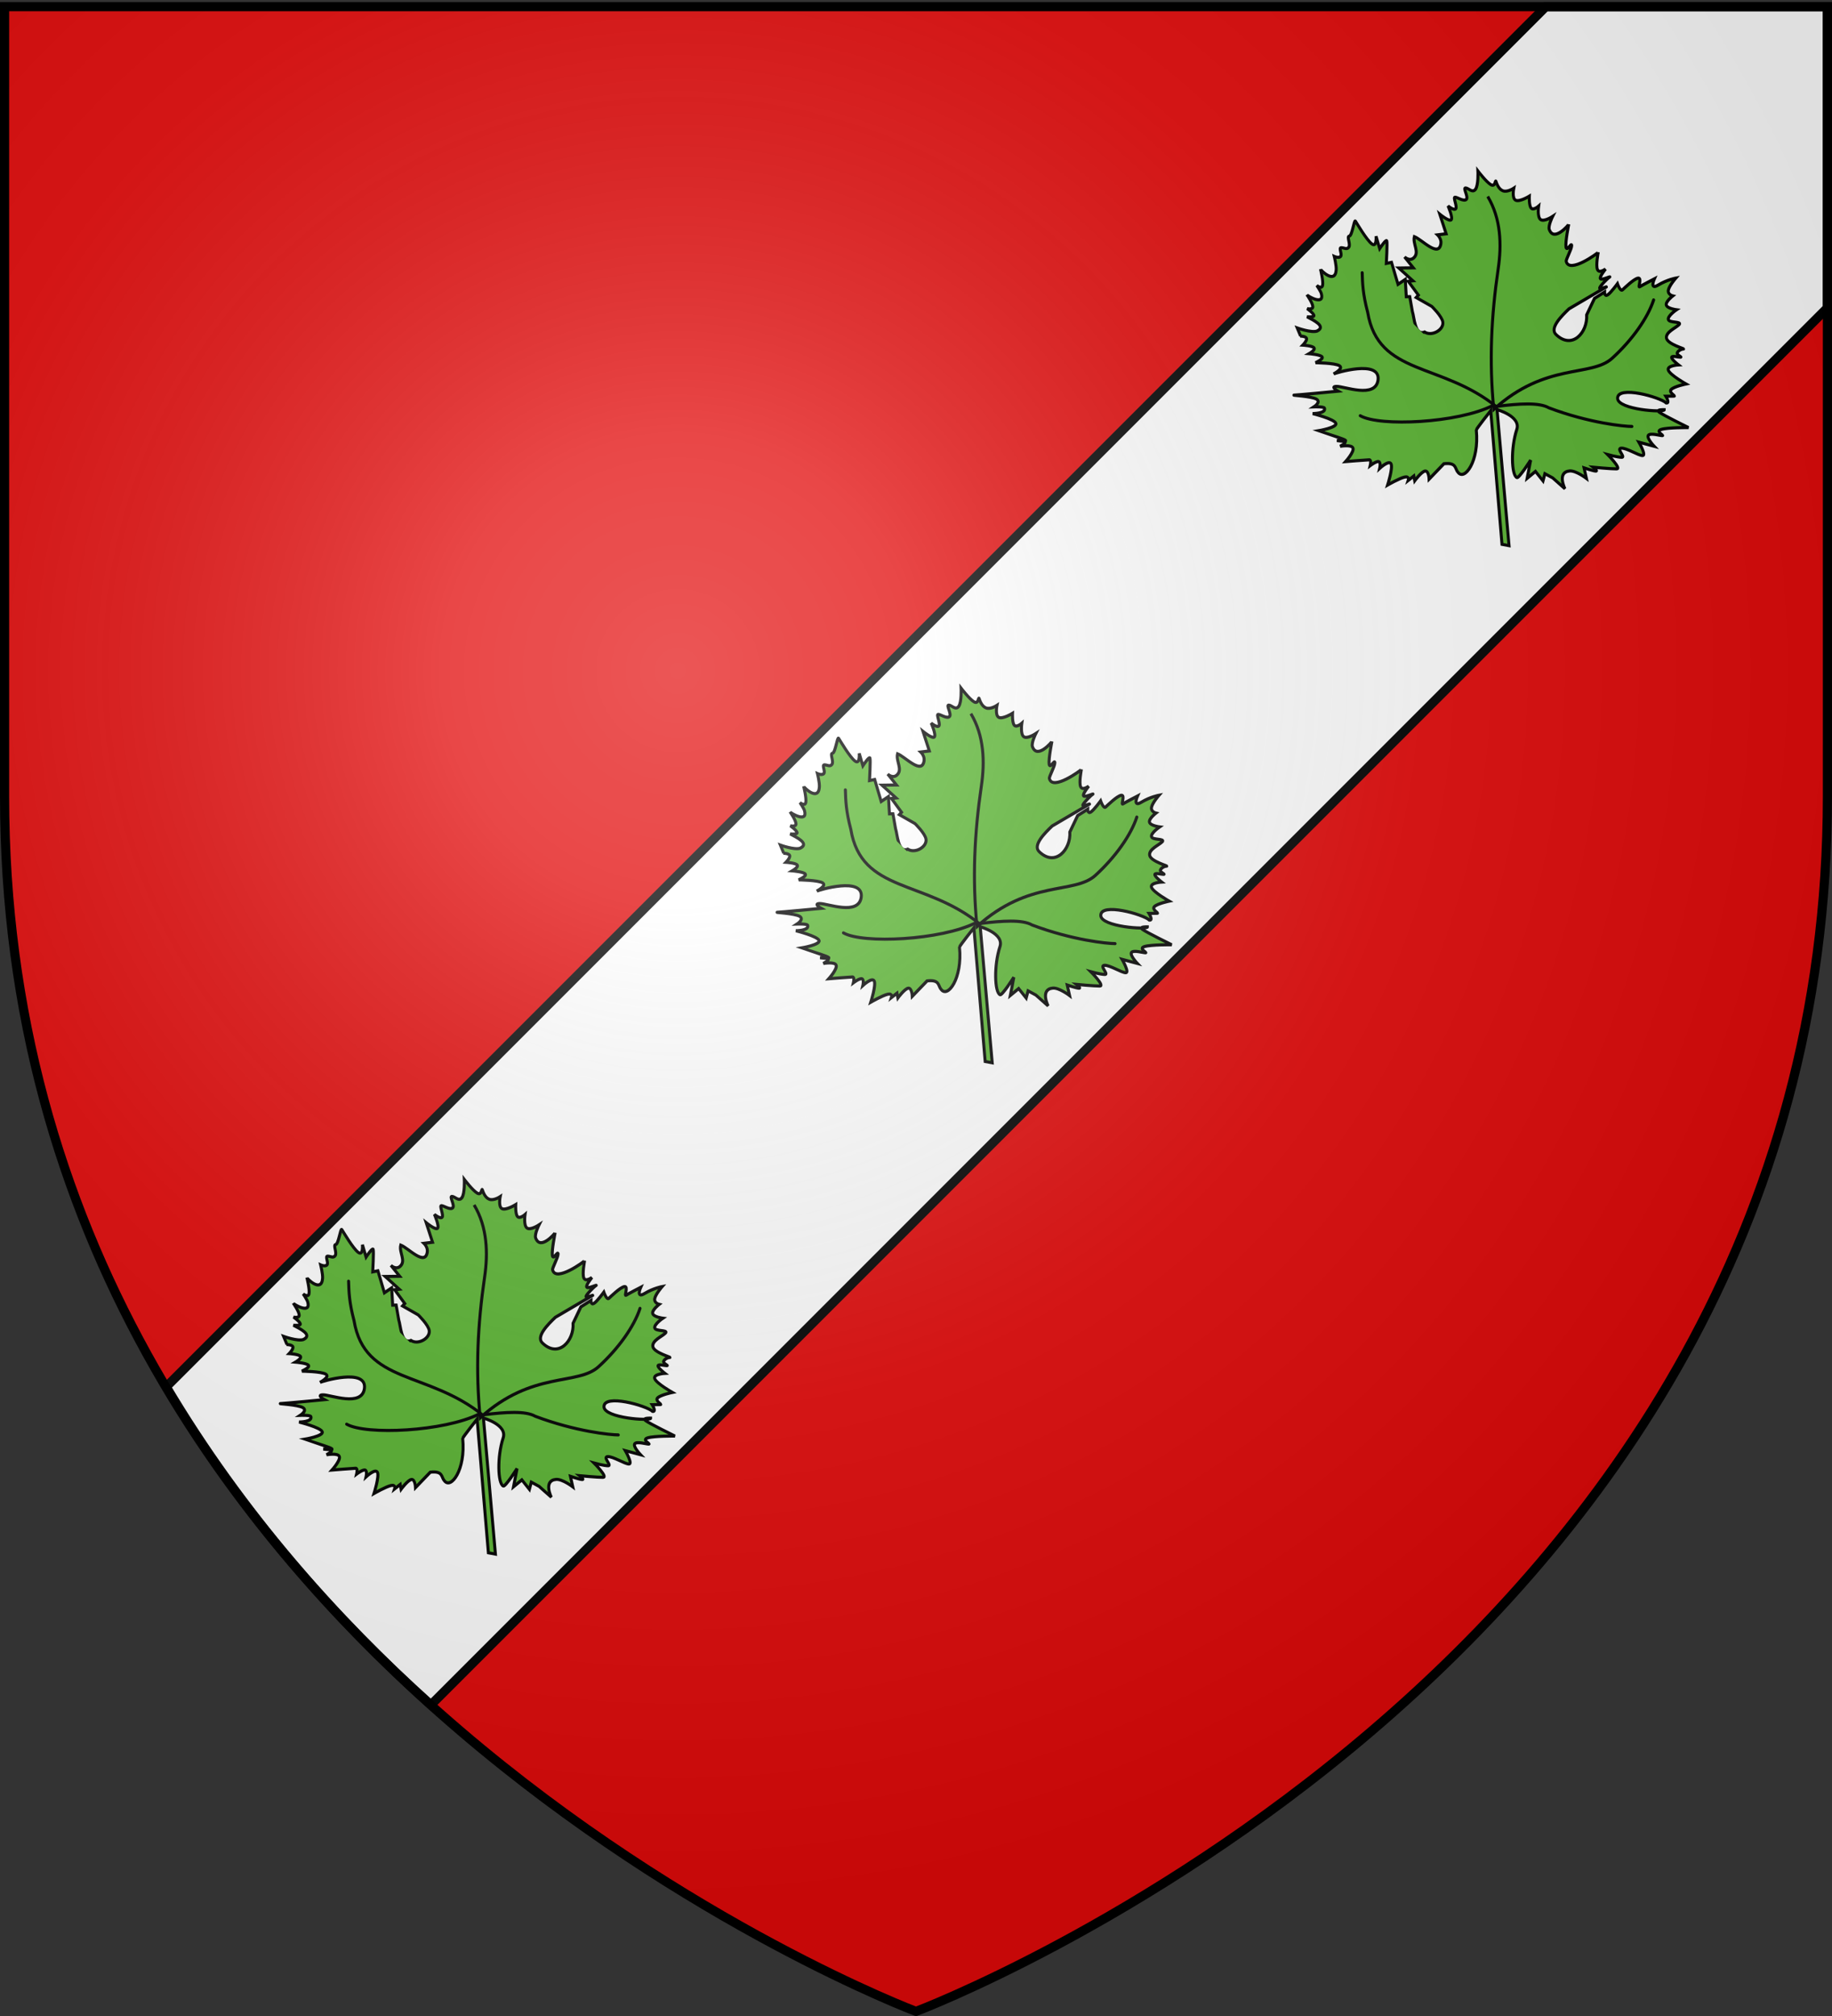 <svg xmlns="http://www.w3.org/2000/svg" xmlns:xlink="http://www.w3.org/1999/xlink" width="600" height="660" version="1.0"><rect width="100%" height="100%" fill="#333333" stroke="none"/><desc>Flag of Canton of Valais (Wallis)</desc><defs><pattern id="n" width="63.433" height="32.822" patternTransform="translate(706.076 -110.317)" patternUnits="userSpaceOnUse"><path d="M1 16.188V1m45.974 15.188v15.634H15.96V16.188M31.467 1v15.188M1 31.822h61.433M1 16.188h61.433" style="fill:none;fill-opacity:1;fill-rule:evenodd;stroke:#000;stroke-width:2;stroke-linecap:square;stroke-linejoin:miter;stroke-miterlimit:4;stroke-dasharray:none;stroke-opacity:1;display:inline"/></pattern><pattern xlink:href="#n" id="o" patternTransform="translate(706.076 -110.317)"/><pattern xlink:href="#n" id="p" patternTransform="translate(706.076 -110.317)"/><pattern xlink:href="#n" id="q" patternTransform="translate(706.076 -110.317)"/><pattern xlink:href="#o" id="u" patternTransform="translate(1455.798 -99.233)"/><pattern xlink:href="#p" id="s" patternTransform="translate(1455.798 -99.233)"/><pattern xlink:href="#q" id="r" patternTransform="translate(1455.798 -99.233)"/><pattern xlink:href="#F" id="E" patternTransform="translate(1455.798 -99.233)"/><pattern xlink:href="#G" id="D" patternTransform="translate(1455.798 -99.233)"/><pattern xlink:href="#H" id="C" patternTransform="translate(1455.798 -99.233)"/><pattern xlink:href="#y" id="F" patternTransform="translate(706.076 -110.317)"/><pattern xlink:href="#y" id="G" patternTransform="translate(706.076 -110.317)"/><pattern xlink:href="#y" id="H" patternTransform="translate(706.076 -110.317)"/><pattern id="y" width="63.433" height="32.822" patternTransform="translate(706.076 -110.317)" patternUnits="userSpaceOnUse"><path d="M1 16.188V1m45.974 15.188v15.634H15.96V16.188M31.467 1v15.188M1 31.822h61.433M1 16.188h61.433" style="fill:none;fill-opacity:1;fill-rule:evenodd;stroke:#000;stroke-width:2;stroke-linecap:square;stroke-linejoin:miter;stroke-miterlimit:4;stroke-dasharray:none;stroke-opacity:1;display:inline"/></pattern><g id="f"><path id="e" d="M0 0v1h.5z" transform="rotate(18 3.157 -.5)"/><use xlink:href="#e" width="810" height="540" transform="scale(-1 1)"/></g><g id="g"><use xlink:href="#f" width="810" height="540" transform="rotate(72)"/><use xlink:href="#f" width="810" height="540" transform="rotate(144)"/></g><g id="j"><path id="i" d="M0 0v1h.5z" transform="rotate(18 3.157 -.5)"/><use xlink:href="#i" width="810" height="540" transform="scale(-1 1)"/></g><g id="k"><use xlink:href="#j" width="810" height="540" transform="rotate(72)"/><use xlink:href="#j" width="810" height="540" transform="rotate(144)"/></g><g id="L"><path id="K" d="M0 0v1h.5z" transform="rotate(18 3.157 -.5)"/><use xlink:href="#K" width="810" height="540" transform="scale(-1 1)"/></g><g id="M"><use xlink:href="#L" width="810" height="540" transform="rotate(72)"/><use xlink:href="#L" width="810" height="540" transform="rotate(144)"/></g><g id="W"><path id="V" d="M0 0v1h.5z" transform="rotate(18 3.157 -.5)"/><use xlink:href="#V" width="810" height="540" transform="scale(-1 1)"/></g><g id="X"><use xlink:href="#W" width="810" height="540" transform="rotate(72)"/><use xlink:href="#W" width="810" height="540" transform="rotate(144)"/></g><radialGradient xlink:href="#a" id="af" cx="221.445" cy="226.331" r="300" fx="221.445" fy="226.331" gradientTransform="matrix(1.353 0 0 1.349 -77.63 -85.747)" gradientUnits="userSpaceOnUse"/><linearGradient id="a"><stop offset="0" style="stop-color:white;stop-opacity:.314"/><stop offset=".19" style="stop-color:white;stop-opacity:.251"/><stop offset=".6" style="stop-color:#6b6b6b;stop-opacity:.125"/><stop offset="1" style="stop-color:black;stop-opacity:.125"/></linearGradient></defs><g style="display:inline"><path d="M300 658.5s298.5-112.32 298.5-397.772V2.176H1.5v258.552C1.5 546.18 300 658.5 300 658.5" style="fill:#e20909;fill-opacity:1;fill-rule:evenodd;stroke:none;stroke-width:1px;stroke-linecap:butt;stroke-linejoin:miter;stroke-opacity:1"/><g style="display:inline"><path d="M598.5 100.781 141.125 558.156c-31.35-28.132-62.039-62.67-86.688-104.125L506.281 2.188H598.5z" style="fill:#fff;fill-opacity:1;fill-rule:evenodd;stroke:#000;stroke-width:3;stroke-linecap:butt;stroke-linejoin:miter;stroke-miterlimit:4;stroke-opacity:1;stroke-dasharray:none"/><path d="M0 0h600v660H0z" style="fill:none;stroke:none"/><g style="display:inline"><g style="stroke:#000;stroke-width:.991;stroke-miterlimit:4;stroke-opacity:1;stroke-dasharray:none;fill:#5ab532"><g style="fill:#5ab532;stroke:#000;stroke-width:.991;stroke-linecap:round;stroke-miterlimit:4;stroke-opacity:1;stroke-dasharray:none" transform="matrix(1.352 -.02 .076 1.404 -1105.45 -247.831)"><g id="ad"><path d="m904.947 551.482-.977-31.183s-3.756 4.211-3.745 4.448c.347 7.365-3.564 11.945-5.017 9.757-.714-.846-.15-2.3-3.271-1.996l-3.78 3.534s.027-1.984-.85-1.9c-.878.082-2.661 2.232-2.661 2.232l-.145-1.118-1.401 1.005s.417-1.034-.847-.784-4.208 1.785-4.208 1.785 1.529-3.939 1.103-4.917-2.806 1.003-2.806 1.003.415-1.396-.148-1.565c-.562-.168-2.104.892-2.104.892s.416-1.34-.146-1.34c-.562-.001-5.76.329-5.76.329s2.239-2.233 1.954-3.128c-.285-.894-3.094-.45-3.094-.45s1.438-.669 1.26-1.004c-.176-.336-1.968-.338-1.968-.338s4.64.676.277-.782c-4.362-1.457-4.644-1.569-4.644-1.569s4.635-.666 4.35-1.672-5.491-2.353-5.491-2.353 3.267.06 2.946-1.226c-.099-.393-2.531-.338-2.531-.338s1.857-1.088.695-1.787c-1.163-.7-6.188-1.012-5.345-1.011.843 0 10.677-.772 10.677-.772s-1.978-1.105-.286-1.118c1.807-.014 9.256 3.037 10.108-1.331.955-4.89-10.294-1.79-10.682-1.576 0 0 2.594-1.226 1.537-1.898s-5.765-.788-5.765-.788 2.034-.808 1.68-1.34c-.353-.53-3.094-.785-3.094-.785s1.612-.837 1.259-1.34-2.673-.673-2.673-.673 1.12-1.033.977-1.564c-.143-.53-1.548-.56-1.548-.56h.14l-.71-1.9s3.353 1.24 4.757.794c2.404-1.072-.794-2.565-2.24-3.363 0 0 1.829.226 1.686-.333-.143-.56-1.553-1.567-1.553-1.567s1.372.365 1.404-.445-1.277-2.796-1.277-2.796c.176.349 4.183 2.711 3.512-.22-.126-.55-.992-1.9-.992-1.9s1.128.95 1.405 0-.297-3.8-.297-3.8c.05.31 3.356 3.652 3.795.227.129-1.002-.294-3.13-.294-3.13s1.091.505 1.546.003c.454-.503-.43-2.012.272-2.012.703.001 1.302.56 1.827-.11s-.433-2.459.27-2.57c.702-.11 1.388-3.91 1.671-3.463s2.478 4.473 3.677 5.368 1.116-1.787 1.116-1.787l.716 2.907s1.676-2.234 1.819-1.787c.142.448-.4 5.253-.4 5.253l1.265-.222 1.286 5.142 1.822-1.116.018 4.024h.843l.436 3.465c.39 1.246.252 5.77 2.691 4.825 1.691 1.123 4.694-.434 4.546-2.239-.11-1.343-2.463-3.699-2.463-3.699l-3.663-2.127.56-.558-2.263-3.243 1.124-.11-3.245-3.022 3.513.003-1.979-2.572s1.148 1.165 2.25.226c1.505-1.284-.154-3.214.4-4.918 1.83.732 5.643 5.115 6.331 1.683.222-1.106-.71-2.012-.71-2.012l2.106-.222-1.284-4.583s2.15 1.818 2.675 1.343c.525-.474-.576-3.241-.576-3.241s1.376 1.175 1.83.672c.455-.502-.573-2.683-.011-2.682s2.007 1.091 2.672.561-.714-2.683-.011-2.682c.702 0 1.586 1.315 2.39.338.804-.978.825-4.247.825-4.247s1.908 2.629 2.965 3.244 1.119-1.228 1.261-.78c.143.447.5 1.816 1.556 2.236s2.668-.556 2.668-.556-.623 2.318.293 2.794 3.369-.89 3.369-.89-.237 2.207.293 2.794 1.825-.445 1.825-.445-.517 2.514.294 3.13c.81.615 2.948-.668 2.948-.668s-1.244 2.15-.97 3.016c.961 3.042 4.773-1.034 4.773-1.113 0 0-1.072 4.023-.961 5.252.11 1.23 1.435-1.172 1.403-.334-.031.838-1.617 3.231-1.53 3.687.575 2.992 7.862-1.882 7.862-2.004 0 0-.795 3.045-.405 4.023s1.967-.11 1.967-.11-1.608 1.759-1.396 2.234 2.808-.668 2.248-.333c-.561.335-2.206 1.842-2.52 2.456-.313.615 2.668-.668 1.265.001l-8.973 4.797c-1.887 1.625-5.003 4.413-3.488 5.928 3.714 3.714 7.725-.37 7.69-4.463l2.112-3.806 2.523-1.45s-.1 1.145.706.671 2.518-2.568 2.518-2.568.57 1.9 1.13 1.454 2.87-2.512 3.924-2.678c1.053-.167-.271 2.347.29 2.012s3.646-1.785 3.646-1.785-1.394 2.681.85 1.454c2.242-1.227 4.349-1.56 4.349-1.56s-1.714 1.758-1.956 2.792c-.241 1.033.99 1.342.99 1.342s-1.856 1.311-1.677 2.122 2.393 1.12 2.393 1.12-2.207 1.366-2.098 2.233c.11.866 3.375.45 2.535 1.232-.84.781-3.4 1.7-3.219 3.126s4.508 2.575 3.946 2.574c-.562 0-1.333.418-1.542.893s1.27 1.007.707 1.006c-.562 0-1.97-.449-2.108-.002s1.554 1.79 1.554 1.79-2.916.109-2.525 1.227c.392 1.118 4.09 3.245 4.09 3.245s-2.879.528-3.649 1.226 1.131 1.566.569 1.565l-1.967-.002s.99 1.678.007 1.565c-1.376-1.366-11.633-4.341-11.705-1.23-.062 2.623 11.152 3.528 11.15 2.794 0 0-2.11-.114-1.263.558.846.671 6.902 3.695 6.902 3.695s-4.99-.117-6.604.328c-1.614.446.71 1.454.147 1.453s-2.849-.729-3.373-.115c-.525.615 1.276 2.572 1.276 2.572l-3.659-1.01s1.7 3.132.717 3.13c-.984 0-3.803-1.875-5.067-1.792s.993 2.124.009 2.123-3.376-.674-3.376-.674 3.247 3.356 1.982 3.355-5.623-.453-5.623-.453 1.128.896.566.895c-.562 0-2.814-.785-2.814-.785l.432 2.46s-2.423-1.89-3.942-1.793c-3.2.206-1.388 4.134-1.388 4.134l-2.822-2.573-1.83-1.008-.556 1.676-1.696-2.237-2.101 1.563 1.078-4.22s-3.063 4.259-3.564 4.025c-1.29-.6-1.124-6.86.61-11.207 1.222-3.062-4.517-4.699-4.517-4.699l1.12 31.742z" style="display:inline;stroke:#000;stroke-width:.728;stroke-miterlimit:4;stroke-opacity:1;stroke-dasharray:none;fill:#5ab532;fill-opacity:1;fill-rule:evenodd;stroke-linecap:butt;stroke-linejoin:miter"/><path d="m906.24 470.745-.192-.354c2.938 5.24 2.746 11.349 1.597 16.834-2.313 11.05-3.443 21.676-2.91 32.778 13.196-10.816 23.976-7.105 29.31-11.489 5.098-4.188 9.142-9.269 10.809-13.456" style="fill:none;stroke:#000;stroke-width:.728;stroke-linecap:round;stroke-linejoin:miter;stroke-miterlimit:4;stroke-opacity:1;stroke-dasharray:none"/><path d="M905.496 519.472c-12.826-10.686-28.287-7.614-30.027-22.533-.938-4.308-.864-6.75-.802-9.214M904.541 519.117c-8.743 3.984-27.687 4.56-32.21 1.917M905.686 519.295c5.27-.525 10.128-.794 12.394.544 9.58 3.701 18.063 4.608 19.847 4.626" style="fill:#5ab532;stroke:#000;stroke-width:.728;stroke-linecap:round;stroke-linejoin:miter;stroke-miterlimit:4;stroke-opacity:1;stroke-dasharray:none"/></g><use xlink:href="#ad" id="ae" width="600" height="660" x="0" y="0" transform="translate(126.681 -112.755)"/><use xlink:href="#ae" width="600" height="660" transform="translate(131.87 -118.71)"/></g></g></g></g></g><path d="M300 658.5s298.5-112.32 298.5-397.772V2.176H1.5v258.552C1.5 546.18 300 658.5 300 658.5" style="opacity:1;fill:url(#af);fill-opacity:1;fill-rule:evenodd;stroke:none;stroke-width:1px;stroke-linecap:butt;stroke-linejoin:miter;stroke-opacity:1"/><path d="M300 658.5S1.5 546.18 1.5 260.728V2.176h597v258.552C598.5 546.18 300 658.5 300 658.5z" style="opacity:1;fill:none;fill-opacity:1;fill-rule:evenodd;stroke:#000;stroke-width:3;stroke-linecap:butt;stroke-linejoin:miter;stroke-miterlimit:4;stroke-dasharray:none;stroke-opacity:1"/></svg>